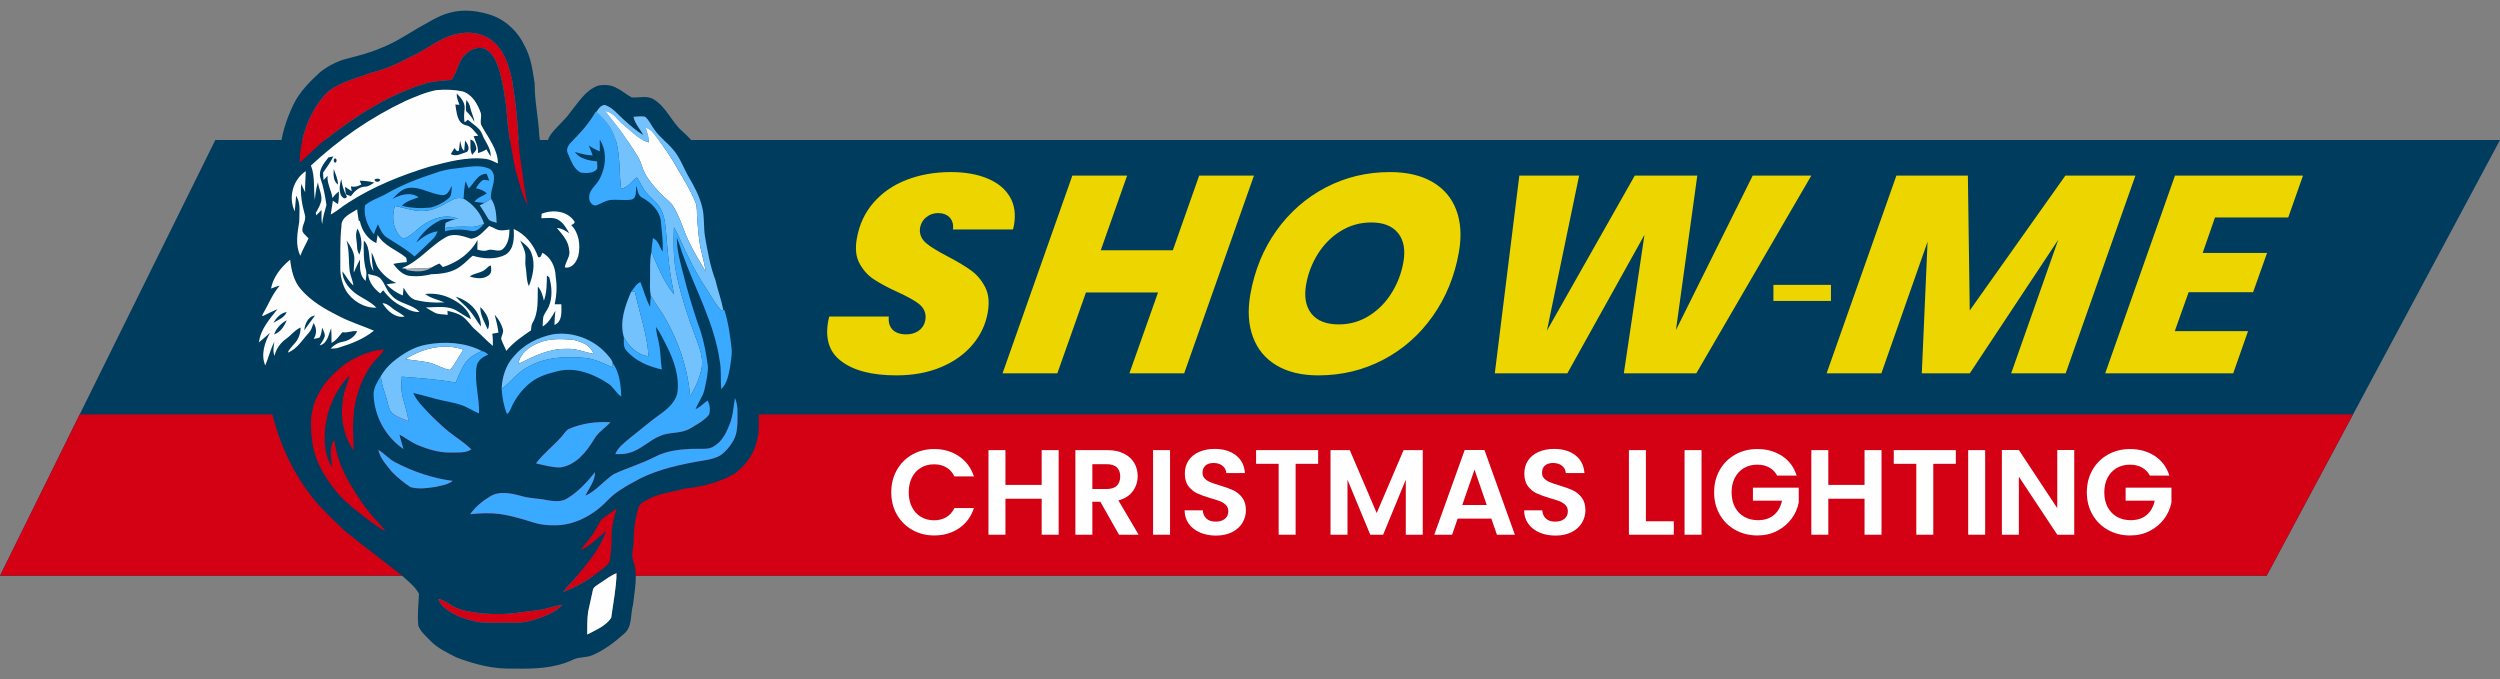 <svg xmlns="http://www.w3.org/2000/svg" id="Layer_1" width="2584" height="702.309" viewBox="0 0 2584 702.309"><rect x="0" y="0" width="2584" height="702.309" fill="#808080" stroke="none"/><defs><style>      .cls-1 {        fill: #73c2fe;      }      .cls-2 {        fill: #fff;      }      .cls-3 {        fill: #afb0b4;      }      .cls-4 {        fill: #003c5e;      }      .cls-5 {        fill: #39aaff;      }      .cls-6 {        fill: #d40013;      }      .cls-7 {        fill: #fefefe;      }      .cls-8 {        fill: #edd600;        stroke: #003c5e;        stroke-miterlimit: 10;        stroke-width: 10px;      }    </style></defs><polygon class="cls-4" points="222.551 144.713 0 595.06 0 595.061 2342.803 595.061 2584 144.713 222.551 144.713"></polygon><polygon class="cls-6" points="82.384 428.351 0 595.061 0 595.061 2342.803 595.061 2432.089 428.351 82.384 428.351"></polygon><g><g id="_x23_fe0013ff"><path class="cls-6" d="M475.81,34.487c13.268-2.506,27.997,1.384,37.176,11.546,9.409,9.655,13.068,23.108,16.19,35.838,2.26,14.806,4.459,29.642,5.504,44.587,1.045,14.591,1.707,29.273,4.305,43.71,2.137,14.375,3.29,28.966,7.134,43.049-7.349-11.639-9.748-25.476-13.714-38.467-3.09-15.129-5.719-30.365-7.61-45.709-1.122-18.819-3.675-37.637-8.533-55.887-2.66-8.764-6.642-18.25-15.129-22.816-6.688-2.337-13.868.323-18.942,4.843-8.717,6.872-8.917,19.157-15.698,27.444-9.532.753-19.157,1.199-28.336,4.151-35.885,11.193-68.233,31.426-97.66,54.473-11.316,7.964-20.387,18.511-31.072,27.198.938-27.136,10.439-55.088,30.273-74.321,13.191-9.886,29.673-13.56,44.894-19.188,13.883-3.398,26.936-9.286,39.436-16.097,17.543-7.518,32.287-21.786,51.782-24.354Z"></path><path class="cls-6" d="M356.01,376.497c12.254-8.21,26.275-14.421,41.127-15.575-2.598,6.15-8.348,9.901-12.192,15.144-13.776,18.665-19.987,42.065-20.018,65.066-.154,8.056.938,16.097.231,24.154-11.024-16.297-13.929-37.268-10.209-56.41,1.184-6.949,4.612-13.268,5.904-20.187-13.653,14.345-22.216,33.348-24.722,52.935-1.061,13.945-1.03,29.227,7.272,41.189-.63-6.504-2.322-13.053-1.122-19.603.615-2.829.538-6.396,3.444-7.949,1.66,15.221,7.441,29.612,14.929,42.849,8.272,14.329,17.527,28.197,28.781,40.389,3.244,3.229,6.334,6.626,8.887,10.455-7.826-3.813-14.514-9.455-21.494-14.544-12.3-9.655-25.015-19.372-33.917-32.441-8.917-11.9-16.297-25.307-19.326-39.974-2.798-17.619-4.459-37.084,4.659-53.243,5.996-13.145,16.697-23.339,27.767-32.256Z"></path><path class="cls-6" d="M622.992,535.841c4.751-3.552,9.778-6.734,14.514-10.316-3.06,9.471-5.581,19.326-5.381,29.35.108,8.687-.646,17.373-2.045,25.953-2.752,4.536-7.503,7.272-11.546,10.532-11.085,8.579-23.354,15.621-36.484,20.541,3.536-5.135,8.087-9.425,12.254-14.037,12.377-15.113,25.829-30.227,32.195-49.045-8.641,6.903-16.174,15.528-26.583,19.895,4.92-7.088,11.362-13.068,15.359-20.787,2.537-4.044,4.182-8.779,7.718-12.085Z"></path><path class="cls-6" d="M452.732,619.049c7.288,1.076,12.469,6.703,19.095,9.379,8.287,3.567,17.404,4.29,26.229,5.627,13.806,1.076,27.782.938,41.481-1.338,9.194-1.522,18.65-1.522,27.582-4.397,4.659-1.445,9.425-2.521,14.237-3.259-5.151,5.889-12.5,9.04-19.48,12.192-9.732,3.598-19.926,6.78-30.427,6.396-11.808-.277-23.646.461-35.423-.461-13.314-2.322-26.844-6.611-37.299-15.528-2.814-2.214-4.428-5.473-5.996-8.61Z"></path></g><g id="_x23_003c5eff"><path class="cls-4" d="M464.556,13.239c14.714-4.213,30.565-2.076,44.817,2.921,14.529,5.581,26.398,17.25,32.917,31.318,6.596,11.931,8.272,25.66,10.363,38.913-.154,17.942,3.89,35.516,4.72,53.396,2.675,19.111,2.783,38.606,7.795,57.348,7.626-.446,15.036,1.568,22.616,1.891-8.687-10.27-17.65-20.94-21.74-33.993-2.214-9.179-1.983-20.095,4.459-27.613,5.812-7.503,13.484-13.345,18.865-21.232,8.425-10.255,15.728-22.954,28.889-27.69,6.319-1.168,13.268-.922,18.957,2.383,5.612,2.644,10.224,6.903,15.682,9.794,7.672.615,16.251-2.352,23.17,2.26,12.7,7.887,17.973,22.862,28.951,32.517,5.535,5.12,11.316,10.286,14.775,17.112,4.874,9.548,9.225,19.372,14.744,28.566,5.243,9.901,11.3,19.695,13.437,30.857,2.568,13.053,3.183,26.383,5.274,39.513,5.935,30.427,17.912,59.239,24.569,89.481,3.536,14.206.63,28.935,2.275,43.326,2.091,12.177,4.674,24.43,4.151,36.869-.461,11.377,1.215,22.97-1.814,34.116-2.906,14.145-12.177,26.229-23.646,34.639-15.913,8.963-33.901,13.376-51.966,15.282-12.069,3.536-24.984,4.459-36.223,10.486-4.044,2.26-9.163,4.29-10.685,9.102-3.429,11.254-4.997,23.047-5.028,34.793.015,6.673-2.675,13.514-.446,20.049,5.366,14.683,1.384,30.411-.123,45.401-2.86,9.917-.415,22.432-9.071,29.842-9.886,8.871-20.648,17.097-32.963,22.293-6.611,3.013-14.329,1.476-20.787,5.043-18.726,8.656-39.774,9.271-60.038,8.81-20.602.907-40.881-4.305-59.961-11.623-9.532-4.981-19.649-9.563-27.075-17.558-4.428-4.72-9.917-9.056-12.085-15.344-1.045-10.916.184-21.924.738-32.763-4.028-7.549-11.07-12.853-17.281-18.527-19.634-15.774-40.051-30.565-59.469-46.601-9.071-8.318-17.65-17.158-26.275-25.937-23.493-26.46-39.574-58.977-48.169-93.217-2.26-6.165-1.676-14.314-7.764-18.327-5.366-3.213-11.5-5.612-15.252-10.916-7.103-7.703-6.919-18.696-10.624-27.951-3.69-9.44-1.445-19.772-.43-29.504-1.384-4.766-6.657-8.241-5.612-13.791.215-10.101,11.347-13.499,16.22-20.879,1.599-4.12.846-8.641,1.03-12.93-.108-12.469,5.935-24.338,14.575-33.071,3.552-4.059,7.887-7.411,13.022-9.209.215-5.058.307-10.132.723-15.175,1.261-6.596-5.381-10.839-6.319-16.974-2.429-13.222-2.091-27.551,4.044-39.774,4.059-7.134,2.291-15.575,3.782-23.339,1.245-17.127,6.473-33.809,13.883-49.23,6.334-13.391,16.974-23.908,27.721-33.809,8.441-6.565,18.111-11.685,28.566-14.145,11.131-2.89,22.339-5.704,32.933-10.27,13.93-5.135,26.46-13.207,39.113-20.863,10.824-5.75,21.048-12.961,33.071-16.067M475.81,34.487c-19.495,2.568-34.239,16.835-51.782,24.354-12.5,6.811-25.553,12.7-39.436,16.097-15.221,5.627-31.703,9.302-44.894,19.188-19.833,19.234-29.335,47.185-30.273,74.321,10.685-8.687,19.756-19.234,31.072-27.198,29.427-23.047,61.776-43.28,97.66-54.473,9.179-2.952,18.803-3.398,28.336-4.151,6.78-8.287,6.98-20.571,15.698-27.444,5.074-4.52,12.254-7.18,18.942-4.843,8.487,4.566,12.469,14.052,15.129,22.816,4.858,18.25,7.411,37.068,8.533,55.887,1.891,15.344,4.52,30.58,7.61,45.709,3.967,12.992,6.365,26.829,13.714,38.467-3.844-14.083-4.997-28.674-7.134-43.049-2.598-14.437-3.259-29.12-4.305-43.71-1.045-14.944-3.244-29.781-5.504-44.587-3.121-12.73-6.78-26.183-16.19-35.838-9.179-10.163-23.908-14.052-37.176-11.546M419.246,104.35c-35.854,16.897-68.879,39.759-97.86,66.742,4.459,11.331,2.414,23.723,4.074,35.546.477-6.15,1.322-12.284,3.198-18.173.707,6.365,4.274,12.3,3.475,18.819-1.045,4.597-3.352,8.779-5.827,12.761.169.615.477,1.86.646,2.491,1.768-1.86,3.536-3.705,5.397-5.473.138,4.874-.477,9.809.584,14.637.646-6.796,2.66-13.222,4.474-19.71-1.353-9.517-3.136-19.111-6.319-28.228-2.199-8.164,3.798-15.083,8.395-21.079,1.261-.261,3.767-.769,5.028-1.015-2.767,6.058-6.903,11.285-10.593,16.758,0,2.583.307,5.135.553,7.703,1.399-1.43,2.783-2.906,4.09-4.443-.738,8.026,4.044,15.129,5.058,22.939,1.891-2.521,4.059-4.812,6.55-6.719.277,4.382.031,8.779-.846,13.099-1.768-1.168-3.536-2.352-5.289-3.505-.707,4.735-1.43,9.471-2.183,14.222,6.411-3.413,11.808-8.379,17.958-12.177,25.814-16.774,54.672-28.243,83.977-37.253,19.049-4.92,38.56-10.516,58.424-8.041,4.428.676,8.41,2.798,12.407,4.689.077-14.652-10.101-26.352-16.697-38.637-2.721-4.243.6-9.394-1.199-13.929-3.09-8.671-8.225-17.619-17.066-21.402-9.194-2.322-18.849-2.583-28.274-1.83-11.208,2.076-21.724,6.749-32.133,11.208M616.565,115.804l-.538-.492c-6.796,11.7-15.682,22.047-25.384,31.441-3.413,3.121-6.027,7.964-3.444,12.469,3.198,7.026,5.827,16.036,13.545,19.265,5.504.584,12.607.892,16.451-3.874.384-2.568.062-5.166-.061-7.718-8.256-1.03-17.773-2.352-22.862-9.778,5.981,1.722,12.038,3.459,18.327,3.505-1.215-3.429-2.552-6.796-3.967-10.147,3.552,2.352,7.318,4.382,11.285,5.935.123-4.059.046-8.118-.031-12.192,7.918,12.161,6.457,28.505-.169,40.866-3.336,6.55-11.27,11.224-10.685,19.326-.231,3.721,2.86,8.364,6.903,7.979,4.874-1.63,9.24-4.766,14.391-5.581,7.457-.969,15.036.738,22.478-.538,5.965-1.814,3.828-9.409,5.058-14.175,1.245,4.305,1.276,10.009,5.95,12.208,9.748,5.258,19.003,14.437,19.418,26.152.876,9.886,2.445,19.803,1.599,29.765-3.013-4.889-4.213-11.531-9.917-14.129-.584,4.782-1.414,9.548-1.568,14.375-2.076,8.84-1.184,17.958-1.445,26.936.015,6.027-.492,12.161.723,18.111-.215,3.844-.415,7.687-.707,11.531-4.505-8.026-6.503-17.081-10.04-25.507-4.351,1.876-6.642,6.596-9.563,10.117-6.365,14.591-12.131,30.995-7.487,46.939.046,4.551-.938,9.917,2.506,13.576,9.209,10.962,23.093,16.635,36.746,19.741-1.491-9.44-1.092-19.111-3.306-28.443-1.215-5.135-2.506-10.27-2.706-15.575,4.336,6.058,7.426,12.869,10.901,19.434,7.749,15.19,13.668,32.302,11.039,49.568-2.491,9.102-9.84,15.774-17.312,21.002-11.039,7.764-21.125,16.758-31.826,24.968-5.566,4.874-11.962,9.409-14.898,16.466,4.782.154,9.655.169,14.283-1.245,12.023-3.136,20.648-12.93,32.01-17.527,9.84-4.382,21.494-1.983,30.903-7.61,7.011-4.105,14.544-8.056,19.772-14.437,1.292-4.751.907-10.147-1.568-14.483-4.336,2.644-7.503,6.949-12.377,8.779,2.614-6.949,7.61-12.853,9.179-20.218,1.737-7.995,3.675-16.113,3.505-24.338-2.076-15.267-5.12-30.488-10.716-44.879-5.427-16.113-10.27-32.41-14.421-48.907-3.259-12.715-7.011-25.553-6.934-38.79,2.199,5.058,3.736,10.378,5.489,15.621,13.115,37.191,33.255,72.353,38.852,111.851,1.768,9.625.661,19.434,1.507,29.12,6.165-5.965,7.564-14.867,9.148-22.893.723-5.996,2.014-11.992,1.691-18.05-1.491-13.776-3.382-27.582-7.534-40.866l-1.122.061c-1.983-10.501-5.75-20.556-8.149-30.949-5.366-14.083-7.995-28.997-10.578-43.803-2.014-10.593-.461-21.555-3.244-32.026-2.629-10.808-7.872-20.664-13.422-30.211-5.75-9.717-9.271-20.817-16.881-29.335-5.766-7.026-13.591-12.131-18.696-19.726-3.521-4.443-5.596-10.101-10.024-13.76-3.921-.569-7.887-.123-11.808.092,1.645,7.226,6.842,12.638,10.332,18.957-7.38-4.074-13.545-9.917-19.895-15.39-6.35-5.596-11.762-12.992-20.049-15.79-4.12.215-6.857,3.905-8.656,7.226M473.089,173.843c-8.533.723-16.974,2.521-24.999,5.55-16.651,5.443-33.04,11.915-48.277,20.633-7.364,4.32-16.051,6.534-22.524,12.223-1.814,10.639,2.66,21.571,9.071,29.935,1.23-3.521,2.598-6.98,4.32-10.27,2.322,5.289,4.689,11.054,9.947,14.129,9.502,5.981,19.341,11.546,27.813,19.018,6.55-5.965,12.961-12.1,19.265-18.327,2.229-2.076,3.475-4.874,4.72-7.595-8.656.892-15.682,6.165-22.186,11.47,5.504-9.455,13.822-17.373,23.569-22.339,5.135-2.86,11.07-1.676,16.635-1.737-3.459.846-6.719,2.291-9.917,3.798-.169,1.322-.492,3.967-.646,5.289.031.846.123,2.537.154,3.382,8.84-2.383,18.096-2.168,26.998-.307,5.766,1.368,9.871-3.767,13.345-7.472-3.505-10.993-11.3-20.218-21.248-25.953.292-6.027.907-12.038,2.06-17.973,1.122,2.46,2.199,4.951,3.275,7.441,5.842-5.473,9.194-15.252,18.588-15.098.876,2.306,1.737,4.643,2.614,6.965-2.06-.277-4.105-.738-6.181-.646-3.413,1.937-5.566,5.335-7.549,8.594,4.105.892,8.118,2.337,11.254,5.258-4.243,2.967-9.686,4.351-12.853,8.702,3.459.477,6.934,1.092,10.439,1.138-1.645.907-3.29,1.814-4.951,2.691,3.09,4.182,5.704,8.671,8.379,13.13,1.614,3.567,5.935,3.582,9.133,4.828-.354-8.518-.815-17.589-5.781-24.876-1.138-7.764,3.613-14.837,3.013-22.57-.169-3.675-2.076-7.672-5.781-8.917-10.193-3.982-21.232-1.168-31.703-.092M304.659,218.522c.446-5.412,1.03-10.824,1.368-16.236,5.151,7.903,3.167,17.758,3.29,26.66-1.845,11.639-4.366,24.354,1.092,35.439,2.291-6.227,5.781-11.9,8.456-17.942-1.999-2.383-4.597-4.243-6.15-6.98-1.322-5.996,4.182-11.254,2.445-17.158-2.89-10.486-5.043-21.386-3.767-32.302,1.23,2.906,2.46,5.827,3.951,8.61-.077-7.257.461-14.498.707-21.755-13.299,8.871-18.342,27.244-11.393,41.665M352.92,233.497c-1.537,14.345-1.184,28.797-1.199,43.188-.138,8.087,1.814,16.22,5.627,23.339,6.504,10.855,18.849,18.465,31.672,18.019-6.258-6.58-14.96-9.809-22.109-15.159-6.903-5.427-13.022-13.268-12.992-22.432,3.844,4.843,6.473,10.639,11.362,14.621-.661-4.966-2.89-9.532-3.798-14.421-1.399-10.685-.2-21.648-3.352-32.087,3.828,5.089,7.272,10.778,8.102,17.22.277,5.335-.846,10.639-.615,15.99,2.183-4.551,4.044-9.24,6.534-13.637-.215,7.672-.784,16.682,5.719,22.186.584-3.475,1.199-7.057.553-10.562-2.906-10.117-2.583-20.787-2.414-31.211,8.364,8.533,3.367,22.063,10.009,31.657-1.338-6.334-1.783-12.761-1.953-19.203,2.967,5.104,3.69,11.208,6.949,16.174,4.782,6.626,11.039,12.315,18.696,15.375-3.398.369-6.826.661-10.147,1.461,4.72,4.92,10.424,8.871,16.774,11.408.323-2.706.538-5.412.799-8.118,2.829,4.905,6.058,10.409,11.593,12.546,9.994,2.568,20.387,3.382,30.657,2.691-6.657-2.86-14.191-4.059-19.972-8.687,9.778-1.076,19.864.876,28.474,5.643,8.318,4.274,16.482,10.947,18.895,20.387-4.889-2.322-9.302-5.504-13.96-8.225-9.686-6.288-21.801-3.951-32.687-3.844,3.044,1.86,6.058,3.767,9.225,5.381,4.105,2.137,8.902,1.414,13.33,2.337-.061-1.045-.154-3.152-.2-4.213,5.304,1.23,10.808,2.491,15.344,5.689,5.52,3.736,8.625,9.932,13.776,14.083,6.181,5.212,11.454,11.408,17.819,16.42.092-4.197-.015-8.41-.615-12.561,2.122-.384,4.243-.769,6.365-1.153-.707-6.288-2.337-12.407-3.89-18.526,3.921,4.336,7.011,9.502,8.533,15.175.922,3.382-1.476,6.427-1.876,9.701,1.384,4.336,3.69,8.287,5.427,12.484,7.088-8.625,16.343-14.913,25.445-21.156.415-2.445.154-5.104,1.353-7.334,6.949-11.316,5.274-25.215,5.735-37.883,3.767,3.951,5.028,9.379,6.273,14.529,3.044-8.364,2.937-17.22,3.075-25.999.6.446,1.814,1.307,2.414,1.737,2.829,9.809,3.552,20.787-.477,30.442-1.568,3.536-4.12,6.55-5.55,10.147-.569,3.413-.63,6.888-.753,10.347,6.181-3.721,9.701-10.224,13.161-16.282-.538,4.874-.969,9.778-.953,14.698,8.441-3.521,7.195-13.914,7.103-21.355-2.291-.046-4.582-.046-6.857-.015,2.045-9.455,2.568-19.142.969-28.689-.138-9.717-4.858-19.972-13.776-24.553-.984,2.045-1.168,5.473-4.305,4.52-4.32-12.515-13.022-23.631-25.291-29.104.553,9.286.507,20.848-8.318,26.46-10.455,5.52-23.047,4.413-34.024,1.199-4.074,3.106-7.364,7.149-11.562,10.117-8.61,7.18-20.264,8.764-31.088,8.963-6.734,1.645-13.637,2.568-20.571,1.922-8.179.015-14.329-6.411-18.819-12.53,4.551-1.122,9.24-1.43,13.883-1.922-.354-1.645.292-3.859-1.199-5.028-9.594-7.733-22.555-11.808-28.935-23.062-.43,2.829-.846,5.658-1.353,8.487-9.133-4.151-14.913-12.945-16.943-22.57-.307-.215-.938-.646-1.245-.861-.492-3.828-1.353-7.61-1.599-11.47-6.503,4.274-16.42,7.856-16.251,17.112M559.863,220.951c-.108,1.522-.215,3.06-.323,4.582,5.643.077,11.623-1.307,16.912,1.353,5.689,3.013,8.917,8.81,11.946,14.222-3.874-2.614-8.01-5.243-12.822-5.473,5.612,6.58,12.008,13.53,12.684,22.616,1.737,6.627-3.828,11.869-4.443,18.173,7.487,1.399,11.977-5.673,13.899-11.839,2.445-11.024.922-23.616-7.318-31.964,1.553-.738,4.766-2.029,3.044-4.182-7.457-10.624-22.247-12.069-33.578-7.487M633.385,226.594c-5.274,1.799-9.917,5.043-15.129,7.042-.307,11.654.63,23.339-.138,34.962-2.429,10.347-8.333,20.664-18.434,25.107,6.703,9.686,6.027,21.863,6.842,33.071,5.535,1.676,10.916,3.828,15.974,6.626.015-6.165-.031-12.392,1.522-18.419,3.306-16.036,13.222-29.489,20.31-43.956,4.228-13.668,6.073-28.074,6.227-42.357-5.75-.461-11.393-2.229-17.174-2.076M486.88,246.766c-7.58-2.46-15.713-5.504-23.708-2.798-17.527,8.779-29.335,26.076-47.877,33.225,1.845.292,3.705.523,5.581.723l-1.491,1.122c8.533,1.645,18.634,3.029,26.183-2.352,2.906-1.368,5.596-3.244,8.671-4.259,1.215,1.153,2.383,2.352,3.505,3.613,14.821-4.597,28.351-14.16,35.838-27.982-.138,3.306-.215,6.626-.2,9.947,3.382.892,7.011,1.983,10.455.646,5.12-2.183,11.224,2.783,15.944-1.245,5.55-5.043,6.703-13.007,6.811-20.141-3.736.492-7.549,1.322-11.3.507-3.413-.969-6.319-3.152-9.717-4.151-5.55,5.058-10.732,12.33-18.696,13.145M280.105,298.24c2.967-1.03,5.827-2.398,8.963-2.86-7.364,8.256-11.316,18.68-16.789,28.136-.354,1.045-1.691,2.137-.876,3.29,5.151-2.445,10.224-5.074,15.452-7.349-8.072,10.224-17.666,20.956-19.172,34.393,3.844-3.259,7.733-6.488,11.454-9.901-5.643,9.901-9.686,22.924-4.951,33.763,3.429-8.041,5.304-16.666,9.394-24.43-.646,4.828-1.83,9.917.169,14.606,1.584-7.288,6.104-13.484,12.115-17.789,5.151-3.628,8.948-9.086,14.852-11.608.046,3.967-.861,7.949-2.721,11.47-2.583,5.52-8.287,8.794-10.547,14.514,9.748-3.675,14.898-13.145,21.678-20.356,2.644-2.844,3.69-6.657,4.981-10.193,3.352,5.012,3.444,11.239.092,16.297,1.968-.323,3.997-.492,5.889-1.168,2.106-3.044,2.275-6.872,2.952-10.378,1.122,3.029,3.367,6.119,2.46,9.517-1.03,3.259-3.29,5.935-5.104,8.794,8.149-1.768,9.163-11.193,11.854-17.666.461,5.012.4,10.07.415,15.113,4.858-2.46,7.887-7.011,11.208-11.101,5.227,1.153,10.193-1.891,15.298-.969-2.614,6.027-8.456,9.625-14.698,10.855-4.997.799-9.332,3.444-12.822,7.042,2.814.061,5.704.046,8.379-.938,12.915-3.874,25.937-8.933,36.453-17.558-11.946-5.074-24.43-8.933-35.992-14.898-14.452-7.241-28.981-15.482-39.574-27.967-7.349-8.379-9.778-19.741-11.024-30.503-9.348,7.703-17.42,17.666-19.787,29.842M380.502,283.173c.553,8.502,6.104,15.144,12.546,20.156.984-1.122,1.968-2.245,2.967-3.352,4.551,6.042,10.024,11.531,16.728,15.159,6.596,3.336,13.115,7.918,20.879,7.272-8.056-8.518-21.509-8.164-29.074-17.281-5.028-4.628-6.534-11.669-10.901-16.758-3.259-3.859-8.702-3.721-13.145-5.197M395.323,313.369c4.689,7.733,13.161,15.651,22.908,13.837-2.906-2.398-6.15-4.351-9.379-6.257-4.52-2.598-7.872-7.472-13.53-7.58M531.005,368.41c-8.318,9.071-12.084,21.448-12.515,33.578.63,8.794,2.152,17.619,5.473,25.829,2.306-.984,3.029-3.505,4.059-5.566,4.443-10.501,11.593-19.895,20.556-26.967,8.01-6.334,18.034-9.256,27.813-11.623,18.25-4.612,37.068,2.767,52.166,12.776,5.55,3.398,8.056,9.932,13.56,13.391-.384-12.054-1.753-24.799-8.917-34.931-.83-3.336-3.413-5.858-5.566-8.41-13.576-15.713-35.408-24.061-55.995-20.986-15.452,3.06-30.457,10.67-40.635,22.908M440.786,356.172c-13.161,2.26-24.63,9.64-34.824,17.912-4.828,4.167-9.133,9.056-12.3,14.621-3.582,5.658-7.318,11.716-7.534,18.603.492,22.447,12.284,44.248,30.903,56.81-1.307-4.997-3.044-9.871-4.151-14.913,6.196,3.259,11.777,7.657,18.173,10.562,10.885,4.459,22.386,8.179,34.301,7.964,7.334-.231,15.344.969,21.847-3.259-5.381-5.135-11.393-9.563-17.481-13.806-8.641-6.088-16.22-13.514-23.8-20.848-6.872-7.38-14.575-14.299-18.865-23.616,7.641,1.707,15.206,3.782,22.755,5.904,8.979,2.537,18.342,3.521,27.167,6.58,6.38,2.106,11.839,6.227,18.142,8.518.553-16.174-4.951-32.179-2.537-48.353.922-6.334,6.642-10.055,12.038-12.392-1.922-1.63-4.044-3.152-6.565-3.659-17.45-8.963-38.221-10.209-57.271-6.626M356.01,376.497c-11.07,8.917-21.771,19.111-27.767,32.256-9.117,16.159-7.457,35.623-4.659,53.243,3.029,14.667,10.409,28.074,19.326,39.974,8.902,13.068,21.617,22.785,33.917,32.441,6.98,5.089,13.668,10.732,21.494,14.544-2.552-3.828-5.643-7.226-8.887-10.455-11.254-12.192-20.51-26.06-28.781-40.389-7.487-13.238-13.268-27.628-14.929-42.849-2.906,1.553-2.829,5.12-3.444,7.949-1.199,6.55.492,13.099,1.122,19.603-8.302-11.962-8.333-27.244-7.272-41.189,2.506-19.587,11.07-38.59,24.722-52.935-1.291,6.919-4.72,13.238-5.904,20.187-3.721,19.141-.815,40.113,10.209,56.41.707-8.056-.384-16.097-.231-24.154.031-23.001,6.242-46.401,20.018-65.066,3.844-5.243,9.594-8.994,12.192-15.144-14.852,1.153-28.874,7.364-41.127,15.575M759.642,411.352c-1.522,8.948-1.906,18.204-5.304,26.721-3.413,8.963-7.964,18.419-16.666,23.323-5.074,3.321-11.393,2.322-17.112,2.491-15.006.092-30.611,1.368-44.11,8.487-13.576,7.072-28.412,11.239-42.204,17.758-10.147,6.765-17.804,17.02-29.104,22.186,3.736-7.964,9.886-15.098,9.932-24.354-8.118,10.178-17.143,19.987-28.274,26.906-6.012,4.136-13.745,3.352-20.556,2.229-9.209-2.076-18.803-1.768-27.874-4.582-10.224-2.721-22.17-5.412-31.779.569-7.964,4.735-15.252,10.839-20.679,18.419,10.132-1.138,20.418-1.461,30.565-.261,12.177,1.799,24,5.412,35.731,9.056,6.211,1.937,12.73,2.644,19.218,2.629,21.417.846,41.835-10.301,56.302-25.491,7.687-8.041,17.235-13.929,27.013-19.111,19.372-11.316,41.466-16.697,63.328-20.802,8.794-1.707,18.158-2.168,26.152-6.611,5.719-3.905,10.316-9.394,13.73-15.405,4.874-8.533,4.228-18.711,4.336-28.197.138-5.427-.431-10.947-2.644-15.959M587.507,443.531c-3.013,2.045-4.812,5.366-7.241,7.995-8.379,9.486-18.665,17.22-26.275,27.398,8.241,1.83,16.528,4.382,25.045,4.228,16.143-2.306,26.921-15.805,34.854-28.904,4.059-7.411,11.516-11.731,17.112-17.788-14.79-.969-29.873,1.138-43.495,7.072M391.08,464.979c1.814,8.979,8.471,15.682,13.899,22.662,5.889,5.95,12.438,11.423,19.495,15.928,8.487,2.275,17.604.984,26.168-.415,5.935-1.414,12.361-2.183,17.266-6.134-20.817-2.568-40.851-9.578-59.423-19.172-6.473-3.336-11.162-9.148-17.404-12.869M622.992,535.841c-3.536,3.306-5.181,8.041-7.718,12.085-3.997,7.718-10.439,13.699-15.359,20.787,10.409-4.366,17.942-12.992,26.583-19.895-6.365,18.819-19.818,33.932-32.195,49.045-4.167,4.612-8.717,8.902-12.254,14.037,13.13-4.92,25.399-11.962,36.484-20.541,4.044-3.259,8.794-5.996,11.546-10.532,1.399-8.579,2.152-17.266,2.045-25.953-.2-10.024,2.322-19.879,5.381-29.35-4.735,3.582-9.763,6.765-14.514,10.316M619.579,603.166c-2.66,1.953-6.35,3.49-6.857,7.195-1.66,7.349-3.259,14.744-4.843,22.124-1.061,7.718-.861,15.559-.922,23.339,8.825-4.674,18.926-8.625,24.753-17.174,2.06-15.375,5.227-30.688,5.566-46.247-6.503,2.537-11.854,7.088-17.696,10.762M452.732,619.049c1.568,3.136,3.183,6.396,5.996,8.61,10.455,8.917,23.985,13.207,37.299,15.528,11.777.922,23.616.184,35.423.461,10.501.384,20.694-2.798,30.427-6.396,6.98-3.152,14.329-6.304,19.48-12.192-4.812.738-9.578,1.814-14.237,3.259-8.933,2.875-18.388,2.875-27.582,4.397-13.699,2.275-27.674,2.414-41.481,1.338-8.825-1.338-17.942-2.06-26.229-5.627-6.626-2.675-11.808-8.302-19.095-9.379Z"></path><path class="cls-4" d="M474.811,108.178c-1.43-3.736-3.121-7.534-2.737-11.639,4.197,4.151,8.733,9.286,8.302,15.621-.461,4.72-1.153,9.486-.015,14.175,1.092-.861,2.168-1.753,3.244-2.644,5.243,4.766,12.361,8.133,14.929,15.175,2.752,7.718,9.148,14.268,8.687,22.908-1.614-2.398-3.06-4.905-4.459-7.426-2.66,1.86-5.719,2.998-8.825,3.844.799-6.319-2.322-11.746-4.474-17.404,1.614-.215,3.213-.415,4.828-.615-4.028-3.89-6.872-9.748-12.961-10.639-9.379-2.583-9.286-13.822-10.808-21.571,1.076.046,3.229.169,4.29.215Z"></path><path class="cls-4" d="M481.975,103.151c1.983,2.245,3.567,4.874,4.074,7.856,1.061,5.227,3.874,9.917,4.351,15.282-2.275-4.228-5.028-8.102-8.594-11.331-.676-3.905-.092-7.887.169-11.808Z"></path><path class="cls-4" d="M475.518,145.4c1.199,3.582.953,7.979,4.274,10.47.415-3.552.584-7.118.938-10.685,2.368,3.183,5.581,8.348,1.937,11.792-5.473,1.676-11.07,5.335-16.789,2.322,1.322-2.076,2.614-4.151,3.844-6.273,1.245,1.307,2.076,3.721,4.336,3.029.784-3.505,1.03-7.103,1.461-10.655Z"></path><path class="cls-4" d="M486.172,144.139c4.336.984,5.335,5.581,6.227,9.286-.138,2.814-2.937,4.459-4.351,6.626-2.537-4.935-1.614-10.593-1.876-15.913Z"></path><path class="cls-4" d="M345.94,163.788c2.229-.477,2.491,3.336.953,4.274-2.199.4-2.491-3.336-.953-4.274Z"></path><path class="cls-4" d="M344.971,174.597c1.799,5.304,4.32,10.501,4.413,16.236-5.243-3.751-4.751-10.562-4.413-16.236Z"></path><path class="cls-4" d="M387.159,185.62c1.399-1.276,4.336-1.291,5.735,0,.169,3.029-5.919,3.013-5.735,0Z"></path><path class="cls-4" d="M351.936,200.672c-1.476-5.043-.83-10.578.83-15.482.676,6.427,2.767,12.53,5.796,18.234-2.152,3.782-5.719-.108-6.626-2.752Z"></path><path class="cls-4" d="M371.754,186.743c5.089.169,10.178.584,15.113,1.983-2.983,1.614-5.766,4.274-9.363,4.167-6.38-.061-11.316,5.12-14.867,9.855-1.307-.477-3.89-1.445-5.197-1.937-.369-2.583-.646-5.181-.846-7.764,2.306,1.522,4.566,3.121,6.903,4.582-.246-1.707-.523-3.413-.799-5.12,3.767,1.261,7.395-.061,10.762-1.799-.569-1.322-1.138-2.644-1.707-3.967Z"></path><path class="cls-4" d="M457.652,201.718c5.473.046,7.103-5.873,9.363-9.717-.507,4.566.43,10.24-3.751,13.376-5.289,4.336-11.654,7.61-18.311,9.163-9.84.984-19.972.676-29.55-1.922,4.612-4.782,11.162-6.488,17.189-8.733-8.318-5.95-18.911-2.629-27.075,1.814,4.843-4.905,9.901-10.762,17.235-11.531,12.269-1.291,22.924,6.78,34.901,7.549Z"></path><path class="cls-4" d="M369.094,255.329c-.077-6.35-2.598-12.961.446-18.988,4.551,8.241,5.304,18.035,1.876,26.813-1.307-2.429-2.368-5.028-2.322-7.826Z"></path><path class="cls-4" d="M537.678,248.672c4.843,3.49,9.84,7.487,11.762,13.391,4.074,11.085,1.384,23.124-2.798,33.763-2.783-6.319-2.076-13.361-3.336-20.018-1.061-5.643.922-11.562-1.261-17.02-1.153-3.49-2.798-6.796-4.366-10.117Z"></path><path class="cls-4" d="M502.07,278.038c1.753-1.184,2.983-3.475,5.289-3.567.492,3.382,1.107,7.518-1.999,9.886-5.535,4.628-13.545,3.475-19.895,1.399,4.951-3.782,11.977-3.352,16.605-7.718Z"></path><path class="cls-4" d="M470.967,306.665c13.699,3.967,26.368,15.698,26.106,30.826-4.182-5.274-7.165-11.408-11.639-16.466-4.366-5.243-9.855-9.363-14.468-14.36Z"></path><path class="cls-4" d="M504.161,340.597c-3.167-7.472-8.041-14.883-7.733-23.262,6.058,5.781,11.577,14.821,7.733,23.262Z"></path><path class="cls-4" d="M282.488,333.725c3.213-5.258,7.426-10.178,13.853-11.254-2.383,6.012-8.794,8.118-13.853,11.254Z"></path><path class="cls-4" d="M314.406,341.443c.799-6.457,3.751-14.406,11.177-15.298-3.798,5.043-7.518,10.147-11.177,15.298Z"></path><path class="cls-4" d="M283.288,345.671c2.322-6.334,7.088-11.531,13.068-14.637-2.537,6.273-6.411,12.254-13.068,14.637Z"></path></g><g id="_x23_fefefeff"><path class="cls-7" d="M419.246,104.35c10.409-4.459,20.925-9.133,32.133-11.208,9.425-.753,19.08-.492,28.274,1.83,8.84,3.782,13.976,12.73,17.066,21.402,1.799,4.536-1.522,9.686,1.199,13.929,6.596,12.284,16.774,23.985,16.697,38.637-3.997-1.891-7.979-4.013-12.407-4.689-19.864-2.475-39.375,3.121-58.424,8.041-29.304,9.01-58.162,20.479-83.977,37.253-6.15,3.798-11.546,8.764-17.958,12.177.753-4.751,1.476-9.486,2.183-14.222,1.753,1.153,3.521,2.337,5.289,3.505.876-4.32,1.122-8.717.846-13.099-2.491,1.906-4.659,4.197-6.55,6.719-1.015-7.81-5.796-14.913-5.058-22.939-1.307,1.537-2.691,3.013-4.09,4.443-.246-2.568-.553-5.12-.553-7.703,3.69-5.473,7.826-10.701,10.593-16.758-1.261.246-3.767.753-5.028,1.015-4.597,5.996-10.593,12.915-8.395,21.079,3.183,9.117,4.966,18.711,6.319,28.228-1.814,6.488-3.828,12.915-4.474,19.71-1.061-4.828-.446-9.763-.584-14.637-1.86,1.768-3.628,3.613-5.397,5.473-.169-.63-.477-1.876-.646-2.491,2.475-3.982,4.782-8.164,5.827-12.761.799-6.519-2.767-12.454-3.475-18.819-1.876,5.889-2.721,12.023-3.198,18.173-1.66-11.823.384-24.215-4.074-35.546,28.981-26.983,62.006-49.845,97.86-66.742M474.811,108.178c-1.061-.046-3.213-.169-4.29-.215,1.522,7.749,1.43,18.988,10.808,21.571,6.088.892,8.933,6.749,12.961,10.639-1.614.2-3.213.4-4.828.615,2.152,5.658,5.274,11.085,4.474,17.404,3.106-.846,6.165-1.983,8.825-3.844,1.399,2.521,2.844,5.028,4.459,7.426.461-8.641-5.935-15.19-8.687-22.908-2.568-7.042-9.686-10.409-14.929-15.175-1.076.892-2.152,1.783-3.244,2.644-1.138-4.689-.446-9.455.015-14.175.43-6.334-4.105-11.47-8.302-15.621-.384,4.105,1.307,7.903,2.737,11.639M481.975,103.151c-.261,3.921-.846,7.903-.169,11.808,3.567,3.229,6.319,7.103,8.594,11.331-.477-5.366-3.29-10.055-4.351-15.282-.507-2.983-2.091-5.612-4.074-7.856M475.518,145.4c-.43,3.552-.676,7.149-1.461,10.655-2.26.692-3.09-1.722-4.336-3.029-1.23,2.122-2.521,4.197-3.844,6.273,5.719,3.013,11.316-.646,16.789-2.322,3.644-3.444.43-8.61-1.937-11.792-.354,3.567-.523,7.134-.938,10.685-3.321-2.491-3.075-6.888-4.274-10.47M486.172,144.139c.261,5.32-.661,10.978,1.876,15.913,1.414-2.168,4.213-3.813,4.351-6.626-.892-3.705-1.891-8.302-6.227-9.286M345.94,163.788c-1.537.938-1.245,4.674.953,4.274,1.537-.938,1.276-4.751-.953-4.274M344.971,174.597c-.338,5.673-.83,12.484,4.413,16.236-.092-5.735-2.614-10.931-4.413-16.236M387.159,185.62c-.184,3.013,5.904,3.029,5.735,0-1.399-1.291-4.336-1.276-5.735,0M351.936,200.672c.907,2.644,4.474,6.534,6.626,2.752-3.029-5.704-5.12-11.808-5.796-18.234-1.66,4.905-2.306,10.439-.83,15.482M371.754,186.743c.569,1.322,1.138,2.644,1.707,3.967-3.367,1.737-6.995,3.06-10.762,1.799.277,1.707.553,3.413.799,5.12-2.337-1.461-4.597-3.06-6.903-4.582.2,2.583.477,5.181.846,7.764,1.307.492,3.89,1.461,5.197,1.937,3.552-4.735,8.487-9.917,14.867-9.855,3.598.108,6.381-2.552,9.363-4.167-4.935-1.399-10.024-1.814-15.113-1.983Z"></path><path class="cls-7" d="M625.375,114.758c8.779,1.138,13.038,9.732,19.511,14.683,8.102,6.488,15.375,14.898,25.753,17.712.092-5.412-1.707-10.501-3.475-15.528,3.075,1.338,6.104,3.013,8.118,5.796,9.563,12.208,18.45,24.984,25.906,38.606,6.519,10.624,12.776,21.463,17.635,32.963,2.152,5.381,1.215,11.3,1.783,16.943.984,11.762,1.614,23.646,4.597,35.1,1.66,6.703,3.198,13.437,4.459,20.218-6.365-10.624-12.73-21.279-18.05-32.471-5.735-11.915-8.948-25.015-16.113-36.238-3.352-4.797-8.456-7.918-12.438-12.131-8.026-8.594-16.22-17.696-19.71-29.197-2.952-9.548-9.471-17.297-14.698-25.63-6.903-10.916-15.344-20.679-23.277-30.826Z"></path><path class="cls-7" d="M304.659,218.522c-6.949-14.421-1.906-32.794,11.393-41.665-.246,7.257-.784,14.498-.707,21.755-1.491-2.783-2.721-5.704-3.951-8.61-1.276,10.916.876,21.817,3.767,32.302,1.737,5.904-3.767,11.162-2.445,17.158,1.553,2.737,4.151,4.597,6.15,6.98-2.675,6.042-6.165,11.716-8.456,17.942-5.458-11.085-2.937-23.8-1.092-35.439-.123-8.902,1.86-18.757-3.29-26.66-.338,5.412-.922,10.824-1.368,16.236Z"></path><path class="cls-7" d="M352.92,233.497c-.169-9.256,9.748-12.838,16.251-17.112.246,3.859,1.107,7.641,1.599,11.47.307.215.938.646,1.245.861,2.029,9.625,7.81,18.419,16.943,22.57.507-2.829.922-5.658,1.353-8.487,6.381,11.254,19.341,15.329,28.935,23.062,1.491,1.168.846,3.382,1.199,5.028-4.643.492-9.332.799-13.883,1.922,4.489,6.119,10.639,12.546,18.819,12.53,6.934.646,13.837-.277,20.571-1.922,10.824-.2,22.478-1.783,31.088-8.963,4.197-2.967,7.487-7.011,11.562-10.117,10.978,3.213,23.569,4.32,34.024-1.199,8.825-5.612,8.871-17.174,8.318-26.46,12.269,5.473,20.971,16.589,25.291,29.104,3.136.953,3.321-2.475,4.305-4.52,8.917,4.582,13.637,14.837,13.776,24.553,1.599,9.548,1.076,19.234-.969,28.689,2.275-.031,4.566-.031,6.857.015.092,7.441,1.338,17.835-7.103,21.355-.015-4.92.415-9.824.953-14.698-3.459,6.058-6.98,12.561-13.161,16.282.123-3.459.184-6.934.753-10.347,1.43-3.598,3.982-6.611,5.55-10.147,4.028-9.655,3.306-20.633.477-30.442-.6-.43-1.814-1.291-2.414-1.737-.138,8.779-.031,17.635-3.075,25.999-1.245-5.151-2.506-10.578-6.273-14.529-.461,12.669,1.215,26.567-5.735,37.883-1.199,2.229-.938,4.889-1.353,7.334-9.102,6.242-18.357,12.53-25.445,21.156-1.737-4.197-4.044-8.149-5.427-12.484.4-3.275,2.798-6.319,1.876-9.701-1.522-5.673-4.612-10.839-8.533-15.175,1.553,6.119,3.183,12.238,3.89,18.526-2.122.384-4.243.769-6.365,1.153.6,4.151.707,8.364.615,12.561-6.365-5.012-11.639-11.208-17.819-16.42-5.151-4.151-8.256-10.347-13.776-14.083-4.536-3.198-10.04-4.459-15.344-5.689.046,1.061.138,3.167.2,4.213-4.428-.922-9.225-.2-13.33-2.337-3.167-1.614-6.181-3.521-9.225-5.381,10.885-.108,23.001-2.445,32.687,3.844,4.659,2.721,9.071,5.904,13.96,8.225-2.414-9.44-10.578-16.113-18.895-20.387-8.61-4.766-18.696-6.719-28.474-5.643,5.781,4.628,13.314,5.827,19.972,8.687-10.27.692-20.664-.123-30.657-2.691-5.535-2.137-8.764-7.641-11.593-12.546-.261,2.706-.477,5.412-.799,8.118-6.35-2.537-12.054-6.488-16.774-11.408,3.321-.799,6.749-1.092,10.147-1.461-7.657-3.06-13.914-8.748-18.696-15.375-3.259-4.966-3.982-11.07-6.949-16.174.169,6.442.615,12.869,1.953,19.203-6.642-9.594-1.645-23.124-10.009-31.657-.169,10.424-.492,21.094,2.414,31.211.646,3.505.031,7.088-.553,10.562-6.503-5.504-5.935-14.514-5.719-22.186-2.491,4.397-4.351,9.086-6.534,13.637-.231-5.35.892-10.655.615-15.99-.83-6.442-4.274-12.131-8.102-17.22,3.152,10.439,1.953,21.402,3.352,32.087.907,4.889,3.136,9.455,3.798,14.421-4.889-3.982-7.518-9.778-11.362-14.621-.031,9.163,6.088,17.004,12.992,22.432,7.149,5.35,15.851,8.579,22.109,15.159-12.822.446-25.168-7.165-31.672-18.019-3.813-7.118-5.766-15.252-5.627-23.339.015-14.391-.338-28.843,1.199-43.188M369.094,255.329c-.046,2.798,1.015,5.397,2.322,7.826,3.429-8.779,2.675-18.573-1.876-26.813-3.044,6.027-.523,12.638-.446,18.988M537.678,248.672c1.568,3.321,3.213,6.626,4.366,10.117,2.183,5.458.2,11.377,1.261,17.02,1.261,6.657.554,13.699,3.336,20.018,4.182-10.639,6.872-22.678,2.798-33.763-1.922-5.904-6.919-9.901-11.762-13.391M502.07,278.038c-4.628,4.366-11.654,3.936-16.605,7.718,6.35,2.076,14.36,3.229,19.895-1.399,3.106-2.368,2.491-6.504,1.999-9.886-2.306.092-3.536,2.383-5.289,3.567M470.967,306.665c4.612,4.997,10.101,9.117,14.468,14.36,4.474,5.058,7.457,11.193,11.639,16.466.261-15.129-12.407-26.86-26.106-30.826M504.161,340.597c3.844-8.441-1.676-17.481-7.733-23.262-.307,8.379,4.566,15.79,7.733,23.262Z"></path><path class="cls-7" d="M559.863,220.951c11.331-4.582,26.122-3.136,33.578,7.487,1.722,2.152-1.491,3.444-3.044,4.182,8.241,8.348,9.763,20.94,7.318,31.964-1.922,6.165-6.411,13.238-13.899,11.839.615-6.304,6.181-11.546,4.443-18.173-.676-9.086-7.072-16.036-12.684-22.616,4.812.231,8.948,2.86,12.822,5.473-3.029-5.412-6.258-11.208-11.946-14.222-5.289-2.66-11.27-1.276-16.912-1.353.108-1.522.215-3.06.323-4.582Z"></path><path class="cls-7" d="M486.88,246.766c7.964-.815,13.145-8.087,18.696-13.145,3.398.999,6.304,3.183,9.717,4.151,3.751.815,7.564-.015,11.3-.507-.108,7.134-1.261,15.098-6.811,20.141-4.72,4.028-10.824-.938-15.944,1.245-3.444,1.338-7.072.246-10.455-.646-.015-3.321.061-6.642.2-9.947-7.487,13.822-21.017,23.385-35.838,27.982-1.122-1.261-2.291-2.46-3.505-3.613-3.075,1.015-5.766,2.89-8.671,4.259-8.195,1.153-16.466.676-24.692,1.23-1.876-.2-3.736-.43-5.581-.723,18.542-7.149,30.35-24.446,47.877-33.225,7.995-2.706,16.128.338,23.708,2.798Z"></path><path class="cls-7" d="M280.105,298.24c2.368-12.177,10.439-22.14,19.787-29.842,1.245,10.762,3.675,22.124,11.024,30.503,10.593,12.484,25.122,20.725,39.574,27.967,11.562,5.965,24.046,9.824,35.992,14.898-10.516,8.625-23.539,13.683-36.453,17.558-2.675.984-5.566.999-8.379.938,3.49-3.598,7.826-6.242,12.822-7.042,6.242-1.23,12.085-4.828,14.698-10.855-5.104-.922-10.07,2.122-15.298.969-3.321,4.09-6.35,8.641-11.208,11.101-.015-5.043.046-10.101-.415-15.113-2.691,6.473-3.705,15.897-11.854,17.666,1.814-2.86,4.074-5.535,5.104-8.794.907-3.398-1.338-6.488-2.46-9.517-.676,3.505-.846,7.334-2.952,10.378-1.891.676-3.921.846-5.889,1.168,3.352-5.058,3.259-11.285-.092-16.297-1.291,3.536-2.337,7.349-4.981,10.193-6.78,7.211-11.931,16.682-21.678,20.356,2.26-5.719,7.964-8.994,10.547-14.514,1.86-3.521,2.767-7.503,2.721-11.47-5.904,2.521-9.701,7.979-14.852,11.608-6.011,4.305-10.532,10.501-12.115,17.789-1.999-4.689-.815-9.778-.169-14.606-4.09,7.764-5.965,16.389-9.394,24.43-4.735-10.839-.692-23.862,4.951-33.763-3.721,3.413-7.61,6.642-11.454,9.901,1.507-13.437,11.101-24.169,19.172-34.393-5.227,2.275-10.301,4.905-15.452,7.349-.815-1.153.523-2.245.876-3.29,5.473-9.455,9.425-19.88,16.789-28.136-3.136.461-5.996,1.83-8.963,2.86M282.488,333.725c5.058-3.136,11.47-5.243,13.853-11.254-6.427,1.076-10.639,5.996-13.853,11.254M314.406,341.443c3.659-5.151,7.38-10.255,11.177-15.298-7.426.892-10.378,8.84-11.177,15.298M283.288,345.671c6.657-2.383,10.532-8.364,13.068-14.637-5.981,3.106-10.747,8.302-13.068,14.637Z"></path><path class="cls-7" d="M380.502,283.173c4.443,1.476,9.886,1.338,13.145,5.197,4.366,5.089,5.873,12.131,10.901,16.758,7.564,9.117,21.017,8.764,29.074,17.281-7.764.646-14.283-3.936-20.879-7.272-6.703-3.628-12.177-9.117-16.728-15.159-.999,1.107-1.983,2.229-2.967,3.352-6.442-5.012-11.992-11.654-12.546-20.156Z"></path><path class="cls-7" d="M395.323,313.369c5.658.108,9.01,4.981,13.53,7.58,3.229,1.906,6.473,3.859,9.379,6.257-9.748,1.814-18.219-6.104-22.908-13.837Z"></path><path class="cls-7" d="M555.743,354.804c11.47-5.335,24.538-4.52,36.807-3.582,8.287,1.906,18.173,5.55,20.894,14.529-9.394-1.722-18.419-5.873-28.182-5.135-17.85-.477-34.055,7.856-49.583,15.575,1.737-10.439,10.732-17.666,20.064-21.386Z"></path><path class="cls-7" d="M419.062,371.255c17.358-11.254,39.99-16.897,59.961-9.84-4.843,6.826-8.272,14.744-13.914,20.956-7.887-1.261-14.575-6.181-22.386-7.749-7.81-1.63-15.79-2.152-23.662-3.367Z"></path><path class="cls-7" d="M619.579,603.166c5.842-3.675,11.193-8.225,17.696-10.762-.338,15.559-3.505,30.872-5.566,46.247-5.827,8.548-15.928,12.5-24.753,17.174.062-7.78-.138-15.621.922-23.339,1.584-7.38,3.183-14.775,4.843-22.124.507-3.705,4.197-5.243,6.857-7.195Z"></path></g><g id="_x23_73c2feff"><path class="cls-1" d="M616.565,115.804c1.799-3.321,4.536-7.011,8.656-7.226,8.287,2.798,13.699,10.193,20.049,15.79,6.35,5.473,12.515,11.316,19.895,15.39-3.49-6.319-8.687-11.731-10.332-18.957,3.921-.215,7.887-.661,11.808-.092,4.428,3.659,6.504,9.317,10.024,13.76,5.104,7.595,12.93,12.7,18.696,19.726,7.61,8.518,11.131,19.618,16.881,29.335,5.55,9.548,10.793,19.403,13.422,30.211,2.783,10.47,1.23,21.432,3.244,32.026,2.583,14.806,5.212,29.719,10.578,43.803,2.398,10.393,6.165,20.448,8.149,30.949-.63.015-1.891.077-2.521.092-6.119-6.765-10.24-15.006-15.282-22.539-6.888-10.393-13.068-21.217-18.373-32.502-5.366-10.055-9.133-20.894-14.898-30.734-.569,17.389-.661,35.008,3.352,52.043,4.705,20.771,11.116,41.127,18.865,60.976,3.767,10.07,8.102,20.648,6.596,31.641-1.891,10.67-6.319,20.771-12.1,29.904-2.398-28.597-11.762-56.348-26.091-81.132-4.551-7.78-10.255-14.821-14.56-22.755-1.215-5.95-.707-12.085-.723-18.111.261-8.979-.63-18.096,1.445-26.936,6.626,15.267,12.776,31.103,23.523,44.064-4.382-19.618-6.519-39.621-8.01-59.638-.938-9.84-1.153-20.233-6.058-29.089-3.49-6.442-9.594-10.778-14.36-16.174-4.274-4.843-6.473-11.039-10.147-16.266-5.643,3.705-8.963,10.67-16.343,11.669-2.491-18.496-.184-37.883-7.395-55.533-3.521-9.486-10.532-17.066-17.988-23.692M625.375,114.758c7.933,10.147,16.374,19.91,23.277,30.826,5.227,8.333,11.746,16.082,14.698,25.63,3.49,11.5,11.685,20.602,19.71,29.197,3.982,4.213,9.086,7.334,12.438,12.131,7.165,11.224,10.378,24.323,16.113,36.238,5.32,11.193,11.685,21.847,18.05,32.471-1.261-6.78-2.798-13.514-4.459-20.218-2.983-11.454-3.613-23.339-4.597-35.1-.569-5.643.369-11.562-1.783-16.943-4.858-11.5-11.116-22.339-17.635-32.963-7.457-13.622-16.343-26.398-25.906-38.606-2.014-2.783-5.043-4.459-8.118-5.796,1.768,5.028,3.567,10.117,3.475,15.528-10.378-2.814-17.65-11.224-25.753-17.712-6.473-4.951-10.732-13.545-19.511-14.683Z"></path><path class="cls-1" d="M468.753,205.977c3.213-1.691,6.934-1.568,10.378-.707,9.947,5.735,17.742,14.96,21.248,25.953-4.443,1.83-9.071,3.613-13.96,3.259-8.856-.446-17.758-.231-26.537,1.138.154-1.322.477-3.967.646-5.289,3.198-1.507,6.457-2.952,9.917-3.798.753-.108,2.26-.307,3.013-.4-12.3-5.335-26.214-.569-36.592,6.749-6.181,4.151-11.039,10.27-18.004,13.161-3.905,1.414-6.442-2.937-8.241-5.673-5.135-8.225-5.12-18.373-2.521-27.459,11.239,1.968,22.386,6.78,33.978,4.659,9.855-1.307,17.896-7.503,26.675-11.593Z"></path><path class="cls-1" d="M500.778,209.651c2.322-1.307,4.536-2.783,6.78-4.228,4.966,7.288,5.427,16.359,5.781,24.876-3.198-1.245-7.518-1.261-9.133-4.828-2.675-4.459-5.289-8.948-8.379-13.13,1.66-.876,3.306-1.783,4.951-2.691Z"></path><path class="cls-1" d="M652.311,301.653c.984-.015,2.921-.031,3.905-.046,4.766,22.17,12.761,43.803,14.114,66.588-11.546-1.307-20.049-9.963-25.507-19.603-4.643-15.944,1.122-32.348,7.487-46.939Z"></path><path class="cls-1" d="M531.005,368.41c10.178-12.238,25.184-19.849,40.635-22.908,20.587-3.075,42.419,5.274,55.995,20.986,2.152,2.552,4.735,5.074,5.566,8.41.031,1.215.092,3.659.108,4.874-9.256-4.09-18.496-8.856-28.735-9.824-20.125-1.953-41.619-.83-59.469,9.609-10.47,5.473-17.235,15.544-26.614,22.432.43-12.131,4.197-24.507,12.515-33.578M555.743,354.804c-9.332,3.721-18.327,10.947-20.064,21.386,15.528-7.718,31.733-16.051,49.583-15.575,9.763-.738,18.788,3.413,28.182,5.135-2.721-8.979-12.607-12.623-20.894-14.529-12.269-.938-25.337-1.753-36.807,3.582Z"></path><path class="cls-1" d="M440.786,356.172c19.049-3.582,39.82-2.337,57.271,6.626-6.135,2.691-12.315,6.042-16.436,11.5-4.766,6.334-7.534,13.853-10.547,21.125-18.419-3.336-37.115-4.597-55.749-6.104-.492,7.503-.907,15.206,1.276,22.509,2.306,7.78,4.413,15.621,5.766,23.616-5.458-2.337-11.254-4.182-16.097-7.718-3.69-2.614-4.52-7.318-5.596-11.393-2.091-9.286-6.488-18.004-7.011-27.628,3.167-5.566,7.472-10.455,12.3-14.621,10.193-8.272,21.663-15.651,34.824-17.912M419.062,371.255c7.872,1.215,15.851,1.737,23.662,3.367,7.81,1.568,14.498,6.488,22.386,7.749,5.643-6.211,9.071-14.129,13.914-20.956-19.972-7.057-42.603-1.414-59.961,9.84Z"></path></g><g id="_x23_39aaffff"><path class="cls-5" d="M616.027,115.312l.538.492c7.457,6.626,14.468,14.206,17.988,23.692,7.211,17.65,4.905,37.038,7.395,55.533,7.38-.999,10.701-7.964,16.343-11.669,3.675,5.227,5.873,11.423,10.147,16.266,4.766,5.397,10.87,9.732,14.36,16.174,4.905,8.856,5.12,19.249,6.058,29.089,1.491,20.018,3.628,40.02,8.01,59.638-10.747-12.961-16.897-28.797-23.523-44.064.154-4.828.984-9.594,1.568-14.375,5.704,2.598,6.903,9.24,9.917,14.129.846-9.963-.723-19.88-1.599-29.765-.415-11.716-9.671-20.894-19.418-26.152-4.674-2.199-4.705-7.903-5.95-12.208-1.23,4.766.907,12.361-5.058,14.175-7.441,1.276-15.021-.43-22.478.538-5.151.815-9.517,3.951-14.391,5.581-4.044.384-7.134-4.259-6.903-7.979-.584-8.102,7.349-12.776,10.685-19.326,6.626-12.361,8.087-28.705.169-40.866.077,4.074.154,8.133.031,12.192-3.967-1.553-7.733-3.582-11.285-5.935,1.414,3.352,2.752,6.719,3.967,10.147-6.288-.046-12.346-1.783-18.327-3.505,5.089,7.426,14.606,8.748,22.862,9.778.123,2.552.446,5.151.061,7.718-3.844,4.766-10.947,4.459-16.451,3.874-7.718-3.229-10.347-12.238-13.545-19.265-2.583-4.505.031-9.348,3.444-12.469,9.701-9.394,18.588-19.741,25.384-31.441Z"></path><path class="cls-5" d="M473.089,173.843c10.47-1.076,21.509-3.89,31.703.092,3.705,1.245,5.612,5.243,5.781,8.917.6,7.733-4.151,14.806-3.013,22.57-2.245,1.445-4.459,2.921-6.78,4.228-3.505-.046-6.98-.661-10.439-1.138,3.167-4.351,8.61-5.735,12.853-8.702-3.136-2.921-7.149-4.366-11.254-5.258,1.983-3.259,4.136-6.657,7.549-8.594,2.076-.092,4.12.369,6.181.646-.876-2.322-1.737-4.659-2.614-6.965-9.394-.154-12.746,9.625-18.588,15.098-1.076-2.491-2.152-4.981-3.275-7.441-1.153,5.935-1.768,11.946-2.06,17.973-3.444-.861-7.165-.984-10.378.707-8.779,4.09-16.82,10.286-26.675,11.593-11.593,2.122-22.739-2.691-33.978-4.659-2.598,9.086-2.614,19.234,2.521,27.459,1.799,2.737,4.336,7.088,8.241,5.673,6.965-2.89,11.823-9.01,18.004-13.161,10.378-7.318,24.292-12.085,36.592-6.749-.753.092-2.26.292-3.013.4-5.566.061-11.5-1.122-16.635,1.737-9.748,4.966-18.065,12.884-23.569,22.339,6.503-5.304,13.53-10.578,22.186-11.47-1.245,2.721-2.491,5.52-4.72,7.595-6.304,6.227-12.715,12.361-19.265,18.327-8.471-7.472-18.311-13.038-27.813-19.018-5.258-3.075-7.626-8.84-9.947-14.129-1.722,3.29-3.09,6.749-4.32,10.27-6.411-8.364-10.885-19.295-9.071-29.935,6.473-5.689,15.159-7.903,22.524-12.223,15.236-8.717,31.626-15.19,48.277-20.633,8.026-3.029,16.466-4.828,24.999-5.55M457.652,201.718c-11.977-.769-22.632-8.84-34.901-7.549-7.334.769-12.392,6.626-17.235,11.531,8.164-4.443,18.757-7.764,27.075-1.814-6.027,2.245-12.576,3.951-17.189,8.733,9.578,2.598,19.71,2.906,29.55,1.922,6.657-1.553,13.022-4.828,18.311-9.163,4.182-3.136,3.244-8.81,3.751-13.376-2.26,3.844-3.89,9.763-9.363,9.717Z"></path><path class="cls-5" d="M486.418,234.481c4.889.354,9.517-1.43,13.96-3.259-3.475,3.705-7.58,8.84-13.345,7.472-8.902-1.86-18.158-2.076-26.998.307-.031-.846-.123-2.537-.154-3.382,8.779-1.368,17.681-1.584,26.537-1.138Z"></path><path class="cls-5" d="M696.56,234.835c5.766,9.84,9.532,20.679,14.898,30.734,5.304,11.285,11.485,22.109,18.373,32.502,5.043,7.534,9.163,15.774,15.282,22.539.63-.015,1.891-.077,2.521-.092l1.122-.061c4.151,13.284,6.042,27.09,7.534,40.866.323,6.058-.969,12.054-1.691,18.05-1.584,8.026-2.983,16.928-9.148,22.893-.846-9.686.261-19.495-1.507-29.12-5.596-39.498-25.737-74.66-38.852-111.851-1.753-5.243-3.29-10.562-5.489-15.621-.077,13.238,3.675,26.076,6.934,38.79,4.151,16.497,8.994,32.794,14.421,48.907,5.596,14.391,8.641,29.612,10.716,44.879.169,8.225-1.768,16.343-3.505,24.338-1.568,7.364-6.565,13.268-9.179,20.218,4.874-1.83,8.041-6.135,12.377-8.779,2.475,4.336,2.86,9.732,1.568,14.483-5.227,6.38-12.761,10.332-19.772,14.437-9.409,5.627-21.063,3.229-30.903,7.61-11.362,4.597-19.987,14.391-32.01,17.527-4.628,1.414-9.502,1.399-14.283,1.245,2.937-7.057,9.332-11.592,14.898-16.466,10.701-8.21,20.787-17.204,31.826-24.968,7.472-5.227,14.821-11.9,17.312-21.002,2.629-17.266-3.29-34.378-11.039-49.568-3.475-6.565-6.565-13.376-10.901-19.434.2,5.304,1.491,10.439,2.706,15.575,2.214,9.332,1.814,19.003,3.306,28.443-13.653-3.106-27.536-8.779-36.746-19.741-3.444-3.659-2.46-9.025-2.506-13.576,5.458,9.64,13.96,18.296,25.507,19.603-1.353-22.785-9.348-44.417-14.114-66.588-.984.015-2.921.031-3.905.046,2.921-3.521,5.212-8.241,9.563-10.117,3.536,8.425,5.535,17.481,10.04,25.507.292-3.844.492-7.687.707-11.531,4.305,7.933,10.009,14.975,14.56,22.755,14.329,24.784,23.692,52.535,26.091,81.132,5.781-9.133,10.209-19.234,12.1-29.904,1.507-10.993-2.829-21.571-6.596-31.641-7.749-19.849-14.16-40.205-18.865-60.976-4.013-17.035-3.921-34.655-3.352-52.043Z"></path><path class="cls-5" d="M481.621,374.299c4.12-5.458,10.301-8.81,16.436-11.5,2.521.507,4.643,2.029,6.565,3.659-5.397,2.337-11.116,6.058-12.038,12.392-2.414,16.174,3.09,32.179,2.537,48.353-6.304-2.291-11.762-6.411-18.142-8.518-8.825-3.06-18.188-4.044-27.167-6.58-7.549-2.122-15.113-4.197-22.755-5.904,4.29,9.317,11.992,16.236,18.865,23.616,7.58,7.334,15.159,14.76,23.8,20.848,6.088,4.243,12.1,8.671,17.481,13.806-6.503,4.228-14.514,3.029-21.847,3.259-11.915.215-23.416-3.505-34.301-7.964-6.396-2.906-11.977-7.303-18.173-10.562,1.107,5.043,2.844,9.917,4.151,14.913-18.619-12.561-30.411-34.362-30.903-56.81.215-6.888,3.951-12.945,7.534-18.603.523,9.625,4.92,18.342,7.011,27.628,1.076,4.074,1.906,8.779,5.596,11.393,4.843,3.536,10.639,5.381,16.097,7.718-1.353-7.995-3.459-15.836-5.766-23.616-2.183-7.303-1.768-15.006-1.276-22.509,18.634,1.507,37.33,2.767,55.749,6.104,3.013-7.272,5.781-14.79,10.547-21.125Z"></path><path class="cls-5" d="M545.104,379.557c17.85-10.439,39.344-11.562,59.469-9.609,10.24.969,19.48,5.735,28.735,9.824-.015-1.215-.077-3.659-.108-4.874,7.165,10.132,8.533,22.878,8.917,34.931-5.504-3.459-8.01-9.994-13.56-13.391-15.098-10.009-33.917-17.389-52.166-12.776-9.778,2.368-19.803,5.289-27.813,11.623-8.963,7.072-16.113,16.466-20.556,26.967-1.03,2.06-1.753,4.582-4.059,5.566-3.321-8.21-4.843-17.035-5.473-25.829,9.379-6.888,16.143-16.958,26.614-22.432Z"></path><path class="cls-5" d="M759.642,411.352c2.214,5.012,2.783,10.532,2.644,15.959-.108,9.486.538,19.664-4.336,28.197-3.413,6.012-8.01,11.5-13.73,15.405-7.995,4.443-17.358,4.905-26.152,6.611-21.863,4.105-43.956,9.486-63.328,20.802-9.778,5.181-19.326,11.07-27.013,19.111-14.468,15.19-34.885,26.337-56.302,25.491-6.488.015-13.007-.692-19.218-2.629-11.731-3.644-23.554-7.257-35.731-9.056-10.147-1.199-20.433-.876-30.565.261,5.427-7.58,12.715-13.683,20.679-18.419,9.609-5.981,21.555-3.29,31.779-.569,9.071,2.814,18.665,2.506,27.874,4.582,6.811,1.122,14.544,1.906,20.556-2.229,11.131-6.919,20.156-16.728,28.274-26.906-.046,9.256-6.196,16.389-9.932,24.354,11.3-5.166,18.957-15.421,29.104-22.186,13.791-6.519,28.628-10.685,42.204-17.758,13.499-7.118,29.104-8.395,44.11-8.487,5.719-.169,12.038.83,17.112-2.491,8.702-4.905,13.253-14.36,16.666-23.323,3.398-8.518,3.782-17.773,5.304-26.721Z"></path><path class="cls-5" d="M587.507,443.531c13.622-5.935,28.705-8.041,43.495-7.072-5.596,6.058-13.053,10.378-17.112,17.788-7.933,13.099-18.711,26.598-34.854,28.904-8.518.154-16.805-2.398-25.045-4.228,7.61-10.178,17.896-17.912,26.275-27.398,2.429-2.629,4.228-5.95,7.241-7.995Z"></path><path class="cls-5" d="M391.08,464.979c6.242,3.721,10.931,9.532,17.404,12.869,18.573,9.594,38.606,16.605,59.423,19.172-4.905,3.951-11.331,4.72-17.266,6.134-8.564,1.399-17.681,2.691-26.168.415-7.057-4.505-13.607-9.978-19.495-15.928-5.427-6.98-12.085-13.683-13.899-22.662Z"></path></g><g id="_x23_afb0b4ff"><path class="cls-3" d="M420.876,277.915c8.225-.553,16.497-.077,24.692-1.23-7.549,5.381-17.65,3.997-26.183,2.352l1.491-1.122Z"></path></g></g><g><path class="cls-8" d="M866.41,377.244c-13.795-10.493-18.91-25.836-15.351-46.024.355-2.016,1.088-5.043,2.207-9.084h71.459c-1.71,6.259-1.572,10.9.42,13.928,1.988,3.028,5.908,4.542,11.765,4.542,3.634,0,6.822-.908,9.565-2.725,2.743-1.817,4.416-4.438,5.021-7.873.854-4.845-.809-8.88-4.98-12.111-4.177-3.227-11.122-7.064-20.832-11.506-10.652-4.845-19.272-9.486-25.855-13.928-6.588-4.438-11.926-10.494-16.024-18.168-4.098-7.669-5.132-17.259-3.103-28.765,2.67-15.139,8.758-28.207,18.268-39.211,9.509-11,21.524-19.327,36.047-24.98,14.518-5.649,30.459-8.478,47.822-8.478,15.541,0,28.991,2.422,40.353,7.267,11.357,4.845,19.709,11.861,25.054,21.044,5.344,9.188,6.914,20.036,4.707,32.55-.285,1.618-.987,4.443-2.1,8.478h-72.367c.829-2.422,1.317-4.036,1.46-4.845.676-3.832.089-6.813-1.756-8.932-1.85-2.12-4.691-3.179-8.523-3.179-3.435,0-6.438,1.012-9.012,3.028-2.58,2.02-4.15,4.646-4.719,7.873-.783,4.442.85,8.327,4.908,11.657,4.054,3.331,10.7,7.418,19.942,12.263,10.545,5.45,19.175,10.598,25.891,15.442,6.716,4.845,12.095,11.255,16.14,19.227,4.044,7.977,5.052,17.713,3.023,29.219-2.314,13.124-7.879,24.933-16.693,35.426-8.815,10.498-20.31,18.726-34.479,24.678-14.174,5.956-30.241,8.932-48.204,8.932-26.243,0-46.263-5.246-60.053-15.745Z"></path><path class="cls-8" d="M1303.156,176.494l-75.649,214.376h-67.22l29.573-83.57h-63.889l-29.573,83.57h-67.219l75.649-214.376h67.219l-27.24,77.212h63.889l27.24-77.212h67.219Z"></path><path class="cls-8" d="M1316.612,381.786c-12.413-7.466-21.151-18.016-26.214-31.642-5.068-13.626-6.051-29.219-2.954-46.781,4.52-25.633,13.814-48.295,27.882-67.977,14.068-19.681,31.609-35.019,52.626-46.024,21.015-11,43.937-16.502,68.767-16.502,18.57,0,34.119,3.685,46.649,11.052,12.524,7.371,21.341,17.765,26.445,31.187,5.098,13.427,6.104,28.916,3.008,46.478-4.485,25.434-13.788,48.144-27.909,68.128-14.122,19.984-31.803,35.531-53.036,46.629-21.236,11.104-44.371,16.653-69.398,16.653-18.168,0-33.458-3.733-45.866-11.203ZM1412.694,321.985c8.748-5.55,15.951-12.916,21.611-22.104,5.654-9.183,9.427-19.123,11.314-29.825,1.957-11.099.498-19.728-4.368-25.888-4.871-6.155-12.858-9.235-23.956-9.235-10.498,0-20.163,2.725-28.996,8.175-8.833,5.45-16.133,12.769-21.886,21.952-5.76,9.188-9.581,19.128-11.467,29.825-1.958,11.104-.512,19.786,4.341,26.04,4.848,6.259,13.03,9.387,24.537,9.387,10.493,0,20.118-2.773,28.87-8.327Z"></path><path class="cls-8" d="M1880.875,176.494l-124.701,214.376h-83.571l18.132-121.722-67.789,121.722h-83.571l26.597-214.376h72.367l-28.051,135.045,76.497-135.045h73.276l-18.665,135.045,67.111-135.045h72.367Z"></path><path class="cls-8" d="M2214.244,176.494l-75.65,214.376h-66.916l37.567-106.582-70.571,106.582h-57.529l4.722-107.49-37.727,107.49h-67.219l75.65-214.376h82.359l1.781,128.989,91.477-128.989h82.057Z"></path><polygon class="cls-8" points="2332.33 306.997 2350.329 256.431 2283.716 256.431 2292.955 229.785 2368.653 229.785 2387.437 176.494 2244.52 176.494 2168.87 390.869 2311.787 390.869 2330.624 337.276 2254.927 337.276 2265.715 306.997 2332.33 306.997"></polygon></g><g><path class="cls-2" d="M927.04,485.729c3.883-6.807,9.187-12.109,15.91-15.911,6.722-3.799,14.261-5.7,22.613-5.7,9.772,0,18.332,2.506,25.682,7.518,7.349,5.011,12.485,11.944,15.41,20.796h-20.17c-2.005-4.175-4.823-7.308-8.457-9.396-3.633-2.087-7.83-3.132-12.591-3.132-5.095,0-9.627,1.189-13.593,3.57-3.968,2.38-7.059,5.743-9.271,10.085-2.214,4.344-3.32,9.438-3.32,15.284,0,5.763,1.106,10.836,3.32,15.222,2.212,4.385,5.303,7.767,9.271,10.147,3.966,2.38,8.498,3.57,13.593,3.57,4.761,0,8.958-1.065,12.591-3.194,3.633-2.13,6.452-5.281,8.457-9.459h20.17c-2.924,8.938-8.04,15.891-15.347,20.859-7.31,4.97-15.891,7.454-25.745,7.454-8.353,0-15.891-1.899-22.613-5.7-6.724-3.8-12.027-9.083-15.91-15.849-3.884-6.765-5.826-14.448-5.826-23.051,0-8.602,1.942-16.307,5.826-23.114Z"></path><path class="cls-2" d="M1094.225,465.246v87.445h-17.539v-37.208h-37.459v37.208h-17.539v-87.445h17.539v35.955h37.459v-35.955h17.539Z"></path><path class="cls-2" d="M1156.613,552.691l-19.293-34.076h-8.269v34.076h-17.539v-87.445h32.823c6.765,0,12.528,1.19,17.288,3.57,4.761,2.381,8.331,5.597,10.712,9.646,2.38,4.052,3.57,8.582,3.57,13.593,0,5.763-1.672,10.962-5.011,15.598-3.342,4.636-8.312,7.83-14.908,9.584l20.921,35.454h-20.295ZM1129.052,505.461h14.657c4.761,0,8.31-1.147,10.649-3.445,2.337-2.296,3.508-5.49,3.508-9.584,0-4.009-1.171-7.119-3.508-9.333-2.34-2.212-5.889-3.32-10.649-3.32h-14.657v25.683Z"></path><path class="cls-2" d="M1209.354,465.246v87.445h-17.539v-87.445h17.539Z"></path><path class="cls-2" d="M1240.361,550.436c-4.886-2.087-8.75-5.094-11.588-9.021-2.841-3.925-4.303-8.56-4.385-13.906h18.792c.25,3.593,1.522,6.433,3.82,8.52,2.297,2.089,5.45,3.132,9.459,3.132,4.091,0,7.308-.98,9.646-2.944,2.337-1.961,3.508-4.529,3.508-7.704,0-2.588-.795-4.718-2.38-6.39-1.588-1.67-3.571-2.985-5.951-3.946-2.38-.959-5.659-2.024-9.834-3.194-5.681-1.67-10.295-3.32-13.844-4.949-3.551-1.628-6.599-4.091-9.146-7.391-2.549-3.299-3.821-7.705-3.821-13.218,0-5.178,1.294-9.688,3.884-13.53,2.588-3.84,6.221-6.784,10.899-8.832,4.677-2.046,10.022-3.069,16.036-3.069,9.02,0,16.349,2.192,21.986,6.577s8.748,10.504,9.333,18.354h-19.293c-.168-3.007-1.44-5.49-3.821-7.454-2.38-1.961-5.533-2.944-9.458-2.944-3.426,0-6.16.877-8.206,2.631-2.048,1.754-3.069,4.303-3.069,7.643,0,2.339.771,4.281,2.317,5.825,1.545,1.547,3.465,2.8,5.764,3.759,2.296.961,5.531,2.067,9.709,3.319,5.679,1.672,10.313,3.342,13.906,5.012,3.59,1.672,6.681,4.177,9.271,7.517,2.588,3.342,3.884,7.727,3.884,13.154,0,4.679-1.212,9.021-3.634,13.029-2.423,4.009-5.972,7.203-10.648,9.584-4.679,2.38-10.231,3.57-16.662,3.57-6.098,0-11.589-1.043-16.475-3.132Z"></path><path class="cls-2" d="M1362.446,465.246v14.156h-23.302v73.289h-17.54v-73.289h-23.302v-14.156h64.144Z"></path><path class="cls-2" d="M1470.562,465.246v87.445h-17.539v-56.877l-23.428,56.877h-13.279l-23.553-56.877v56.877h-17.539v-87.445h19.919l27.812,65.021,27.812-65.021h19.794Z"></path><path class="cls-2" d="M1541.468,536.029h-34.827l-5.763,16.662h-18.417l31.445-87.57h20.421l31.445,87.57h-18.541l-5.764-16.662ZM1536.708,521.998l-12.653-36.582-12.653,36.582h25.307Z"></path><path class="cls-2" d="M1591.266,550.436c-4.886-2.087-8.75-5.094-11.588-9.021-2.841-3.925-4.303-8.56-4.385-13.906h18.792c.25,3.593,1.522,6.433,3.82,8.52,2.297,2.089,5.45,3.132,9.459,3.132,4.091,0,7.308-.98,9.646-2.944,2.337-1.961,3.508-4.529,3.508-7.704,0-2.588-.795-4.718-2.38-6.39-1.588-1.67-3.571-2.985-5.951-3.946-2.38-.959-5.659-2.024-9.834-3.194-5.681-1.67-10.295-3.32-13.844-4.949-3.551-1.628-6.599-4.091-9.146-7.391-2.549-3.299-3.821-7.705-3.821-13.218,0-5.178,1.294-9.688,3.884-13.53,2.588-3.84,6.221-6.784,10.899-8.832,4.677-2.046,10.022-3.069,16.036-3.069,9.02,0,16.349,2.192,21.986,6.577s8.748,10.504,9.333,18.354h-19.293c-.168-3.007-1.44-5.49-3.821-7.454-2.38-1.961-5.533-2.944-9.458-2.944-3.426,0-6.16.877-8.206,2.631-2.048,1.754-3.069,4.303-3.069,7.643,0,2.339.771,4.281,2.317,5.825,1.545,1.547,3.465,2.8,5.764,3.759,2.296.961,5.531,2.067,9.709,3.319,5.679,1.672,10.313,3.342,13.906,5.012,3.59,1.672,6.681,4.177,9.271,7.517,2.588,3.342,3.884,7.727,3.884,13.154,0,4.679-1.212,9.021-3.634,13.029-2.423,4.009-5.972,7.203-10.648,9.584-4.679,2.38-10.231,3.57-16.662,3.57-6.098,0-11.589-1.043-16.475-3.132Z"></path><path class="cls-2" d="M1701.197,538.785h28.814v13.906h-46.354v-87.445h17.539v73.539Z"></path><path class="cls-2" d="M1758.7,465.246v87.445h-17.539v-87.445h17.539Z"></path><path class="cls-2" d="M1836.875,491.554c-2.005-3.674-4.761-6.472-8.269-8.394-3.508-1.92-7.601-2.882-12.277-2.882-5.18,0-9.771,1.171-13.78,3.508-4.01,2.34-7.142,5.681-9.396,10.022-2.255,4.344-3.383,9.355-3.383,15.034,0,5.847,1.147,10.942,3.445,15.284,2.296,4.344,5.491,7.685,9.584,10.022,4.091,2.339,8.852,3.508,14.282,3.508,6.681,0,12.152-1.773,16.411-5.325,4.26-3.549,7.057-8.497,8.394-14.846h-30.066v-13.404h47.355v15.284c-1.171,6.098-3.676,11.735-7.517,16.912-3.843,5.18-8.791,9.334-14.846,12.466-6.057,3.132-12.841,4.698-20.358,4.698-8.437,0-16.057-1.899-22.863-5.7-6.809-3.8-12.152-9.083-16.036-15.849-3.884-6.765-5.825-14.448-5.825-23.051,0-8.602,1.941-16.307,5.825-23.114,3.884-6.807,9.228-12.109,16.036-15.911,6.807-3.799,14.386-5.7,22.738-5.7,9.854,0,18.416,2.402,25.683,7.204,7.266,4.804,12.277,11.547,15.033,20.232h-20.17Z"></path><path class="cls-2" d="M1944.74,465.246v87.445h-17.539v-37.208h-37.459v37.208h-17.539v-87.445h17.539v35.955h37.459v-35.955h17.539Z"></path><path class="cls-2" d="M2021.535,465.246v14.156h-23.302v73.289h-17.54v-73.289h-23.302v-14.156h64.144Z"></path><path class="cls-2" d="M2051.853,465.246v87.445h-17.539v-87.445h17.539Z"></path><path class="cls-2" d="M2143.934,552.691h-17.539l-39.714-60.009v60.009h-17.539v-87.57h17.539l39.714,60.134v-60.134h17.539v87.57Z"></path><path class="cls-2" d="M2222.106,491.554c-2.005-3.674-4.761-6.472-8.269-8.394-3.508-1.92-7.601-2.882-12.277-2.882-5.18,0-9.771,1.171-13.78,3.508-4.01,2.34-7.142,5.681-9.396,10.022-2.255,4.344-3.383,9.355-3.383,15.034,0,5.847,1.147,10.942,3.445,15.284,2.296,4.344,5.491,7.685,9.584,10.022,4.091,2.339,8.852,3.508,14.282,3.508,6.681,0,12.152-1.773,16.411-5.325,4.26-3.549,7.057-8.497,8.394-14.846h-30.066v-13.404h47.355v15.284c-1.171,6.098-3.676,11.735-7.517,16.912-3.843,5.18-8.791,9.334-14.846,12.466-6.057,3.132-12.841,4.698-20.358,4.698-8.437,0-16.057-1.899-22.863-5.7-6.809-3.8-12.152-9.083-16.036-15.849-3.884-6.765-5.825-14.448-5.825-23.051,0-8.602,1.941-16.307,5.825-23.114,3.884-6.807,9.228-12.109,16.036-15.911,6.807-3.799,14.386-5.7,22.738-5.7,9.854,0,18.416,2.402,25.683,7.204,7.266,4.804,12.277,11.547,15.033,20.232h-20.17Z"></path></g><rect class="cls-8" x="1828.018" y="289.427" width="69.462" height="26.627"></rect></svg>